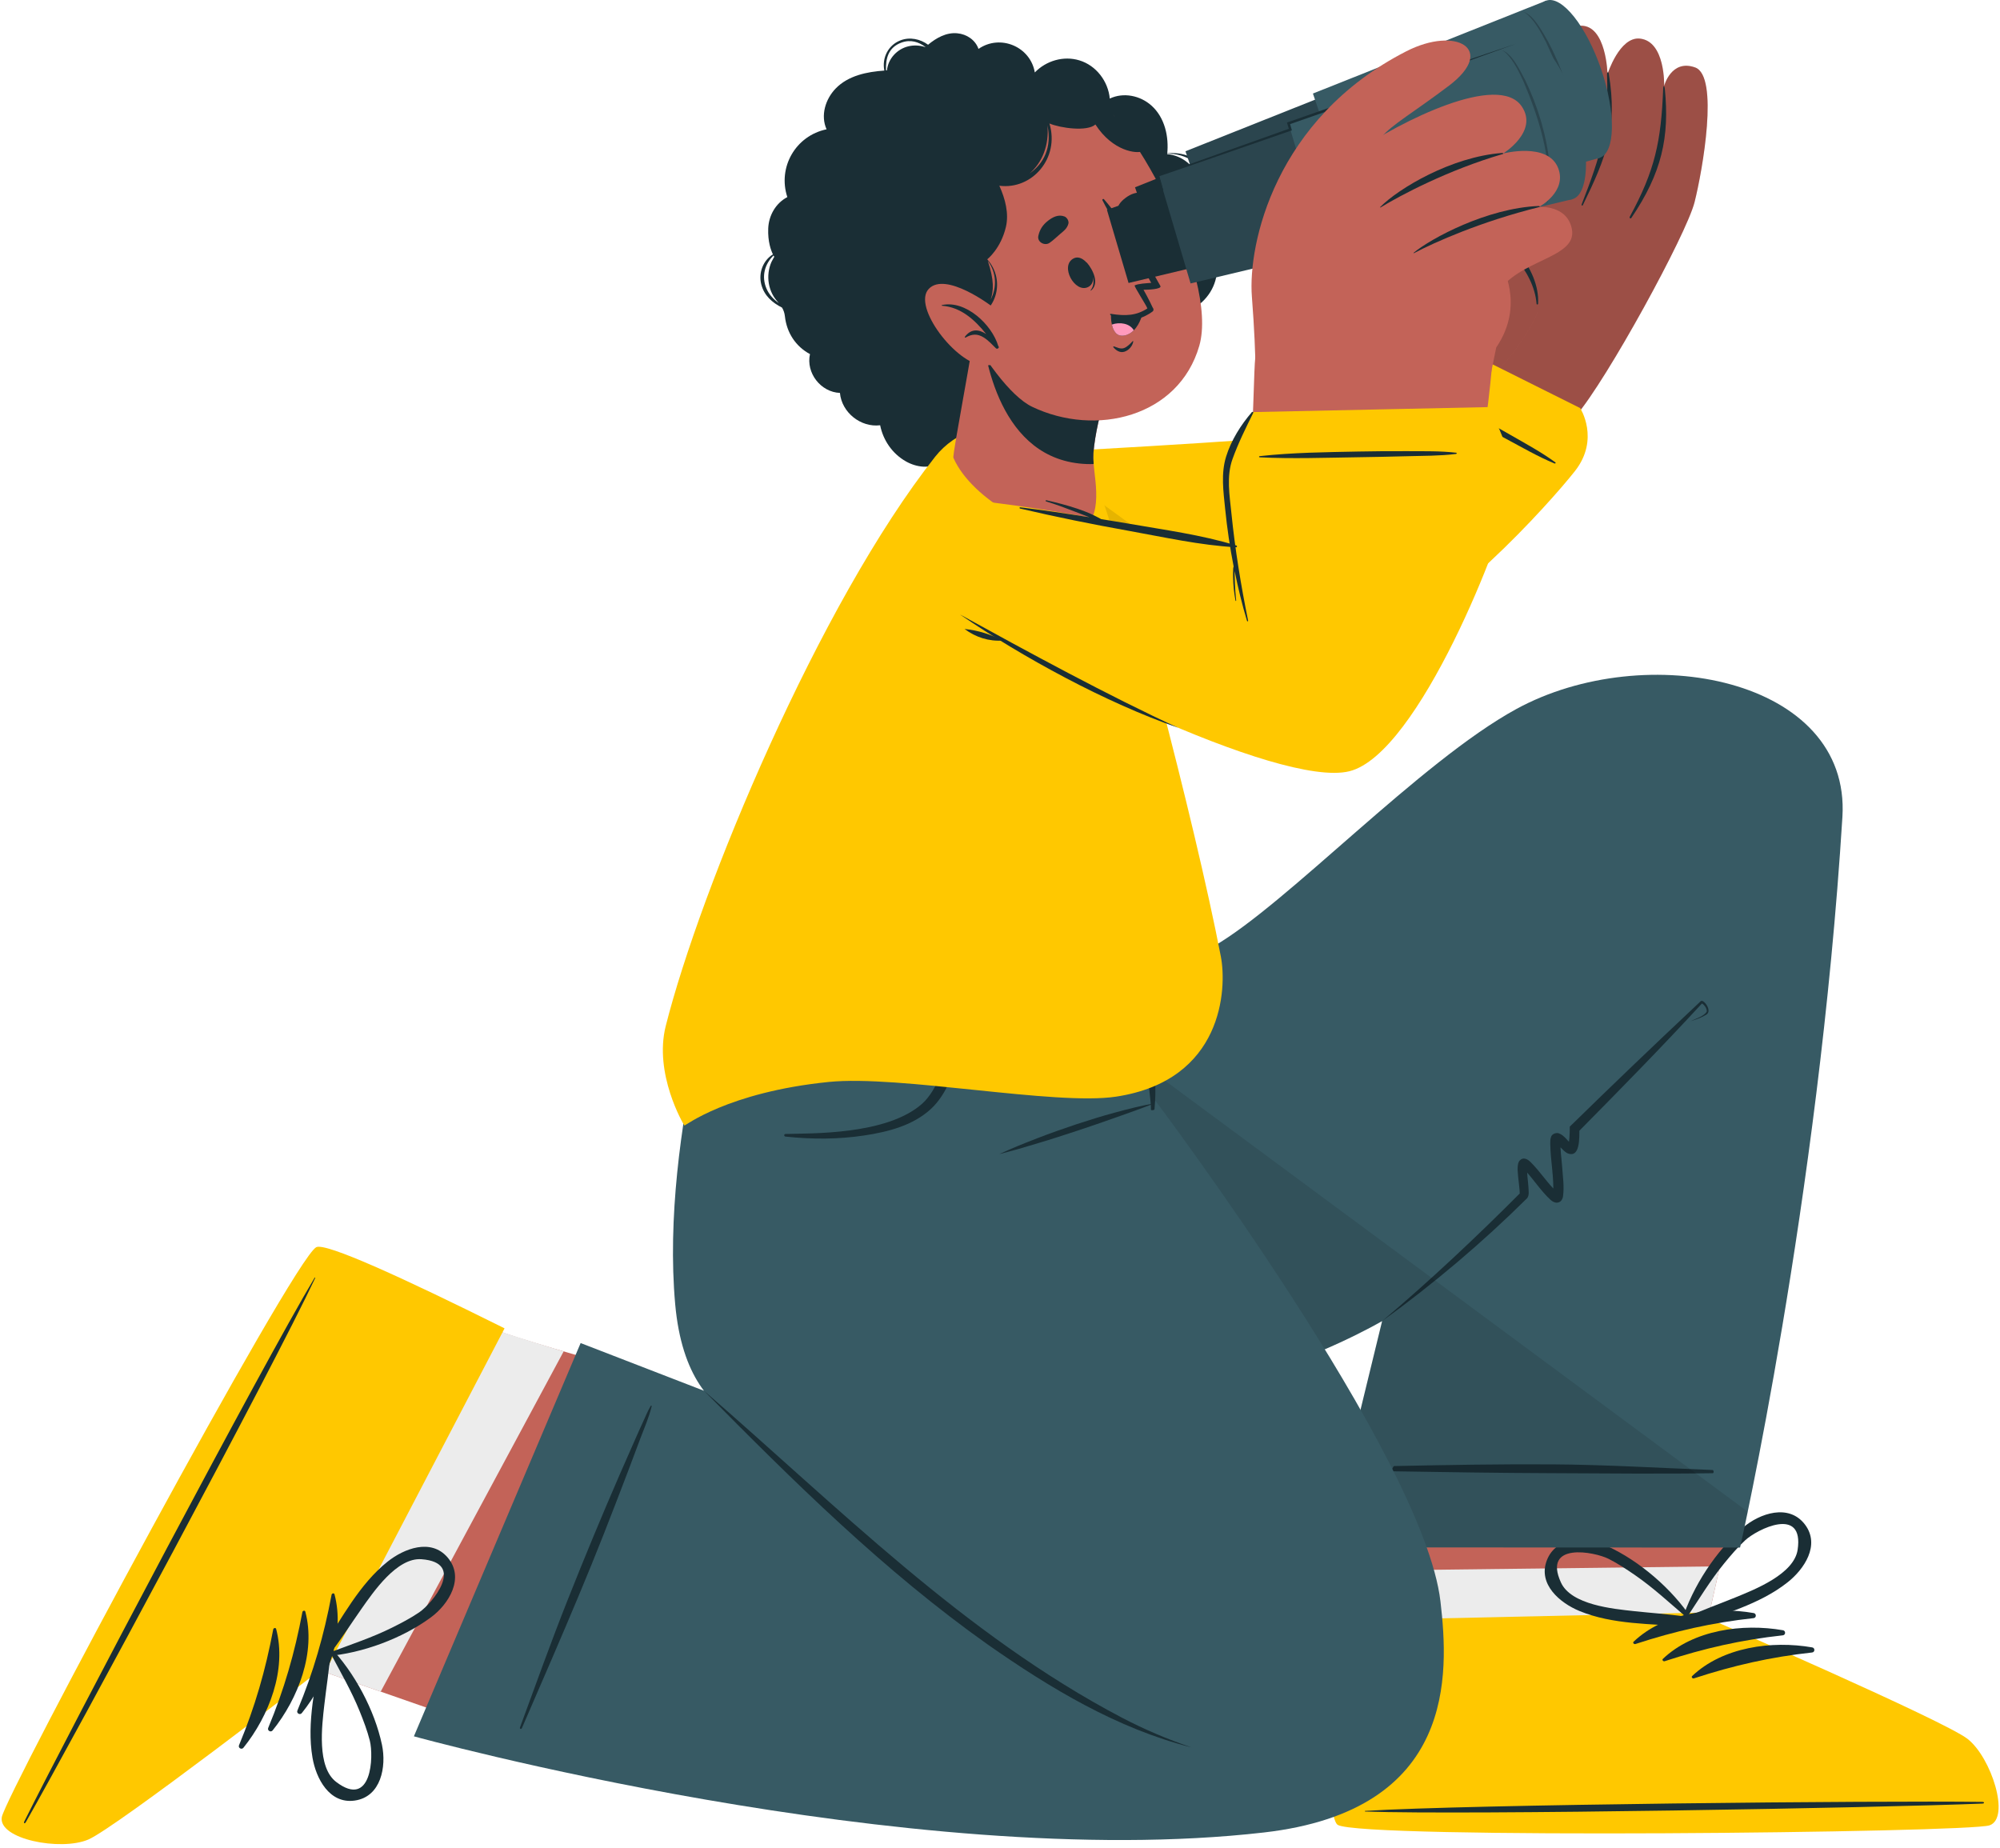 <svg width="290" height="268" viewBox="0 0 290 268" fill="none" xmlns="http://www.w3.org/2000/svg">
<path d="M287.506 264.202C290.5 263.165 287.727 254.539 284.349 251.904C283.276 251.069 279.306 249.111 274.331 246.79C263.38 241.695 247.641 234.899 247.641 234.899L260.305 178.349L205.953 179.294C205.953 179.294 191.747 232.434 191.878 235.727C191.885 235.929 191.891 236.133 191.898 236.338C192.544 251.28 193.432 263.506 194.674 264.258C197.993 266.3 284.493 265.248 287.506 264.202Z" fill="#C36358"/>
<path d="M287.505 264.197C284.491 265.25 197.987 266.305 194.669 264.258C193.43 263.503 192.542 251.282 191.894 236.337C191.892 236.135 191.881 235.924 191.878 235.725C191.851 235.02 192.477 232.037 193.48 227.786L249.38 227.117L247.639 234.901C247.639 234.901 263.38 241.697 274.334 246.786C279.307 249.107 283.276 251.064 284.349 251.903C287.73 254.534 290.494 263.162 287.505 264.197Z" fill="#ECECEC"/>
<path d="M288.483 264.673C285.418 265.741 197.34 266.695 193.966 264.605C192.67 263.833 191.782 251.032 191.154 235.536C191.15 235.374 191.145 235.213 191.139 235.051L247.956 233.801L247.945 234.764C247.945 234.764 281.824 249.448 285.292 252.137C288.735 254.814 291.551 263.618 288.483 264.673Z" fill="#FFC800"/>
<path d="M287.451 261.275C272.6 261.073 212.678 261.652 197.982 262.579C197.863 262.585 197.863 262.668 197.982 262.673C212.699 263.196 272.613 262.13 287.453 261.519C287.766 261.503 287.763 261.279 287.451 261.275Z" fill="#1A2E35"/>
<path d="M254.284 233.893C248.43 232.868 241.293 233.842 236.874 238.044C236.703 238.207 236.937 238.445 237.126 238.385C242.87 236.508 248.241 235.287 254.269 234.63C254.694 234.585 254.703 233.967 254.284 233.893Z" fill="#1A2E35"/>
<path d="M258.529 236.385C252.675 235.359 245.538 236.333 241.119 240.535C240.948 240.699 241.182 240.939 241.371 240.876C247.115 239 252.486 237.779 258.514 237.121C258.939 237.074 258.948 236.457 258.529 236.385Z" fill="#1A2E35"/>
<path d="M262.774 238.874C256.919 237.848 249.783 238.822 245.363 243.024C245.192 243.186 245.426 243.428 245.615 243.365C251.359 241.489 256.73 240.268 262.758 239.61C263.183 239.565 263.194 238.948 262.774 238.874Z" fill="#1A2E35"/>
<path d="M261.745 221.092C259.415 217.961 255.155 219.427 252.737 221.499C248.824 224.854 245.423 230.066 243.885 234.953C243.846 235.074 243.927 235.146 244.024 235.161C244.047 235.606 244.449 236.07 244.949 235.88C249.753 234.044 255.119 232.677 259.217 229.424C261.61 227.528 263.949 224.055 261.745 221.092ZM251.664 231.613C249.323 232.573 246.948 233.411 244.645 234.459C246.379 231.839 247.992 229.159 249.989 226.715C250.942 225.548 251.943 224.369 253.05 223.344C254.77 221.746 261.617 218.311 260.656 224.722C260.123 228.25 254.456 230.468 251.664 231.613Z" fill="#1A2E35"/>
<path d="M229.018 233.593C233.856 235.588 239.391 235.424 244.517 235.864C245.048 235.909 245.309 235.35 245.205 234.919C245.293 234.876 245.351 234.784 245.282 234.679C242.45 230.405 237.74 226.334 233.049 224.188C230.152 222.863 225.653 222.628 224.279 226.28C222.984 229.734 226.195 232.428 229.018 233.593ZM226.337 229.463C223.64 223.568 231.171 224.982 233.267 226.042C234.612 226.724 235.903 227.582 237.142 228.439C239.738 230.237 242.029 232.369 244.42 234.41C241.915 234.039 239.402 233.887 236.886 233.61C233.885 233.281 227.822 232.713 226.337 229.463Z" fill="#1A2E35"/>
<path d="M138.124 133.911C138.124 133.911 128.032 179.88 142.264 193.843C162.621 213.818 200.409 191.554 200.409 191.554L192.418 224.369L252.306 224.392C252.306 224.392 263.682 174.23 267.15 118.459C268.4 98.335 238.595 92.577 219.853 102.817C205.901 110.44 186.606 131.096 175.977 137.213L171.33 133.514L138.124 133.911Z" fill="#375A64"/>
<path d="M225.014 213.611C217.245 213.582 209.6 213.463 201.834 213.335C201.686 213.332 202.007 212.583 202.158 212.578C209.897 212.419 217.274 212.286 225.018 212.331C232.789 212.376 240.544 212.854 248.31 213.148C248.508 213.155 248.546 213.613 248.339 213.615C240.6 213.734 232.755 213.64 225.014 213.611Z" fill="#1A2E35"/>
<path d="M200.409 191.554C207.226 185.832 214.401 179.045 220.361 173.056C220.381 172.681 220.176 171.097 220.129 170.605C220.089 169.896 219.967 169.458 220.147 168.661C220.212 168.525 220.219 168.354 220.541 168.116C221.02 167.779 221.627 168.183 221.924 168.491C223.314 169.856 224.384 171.584 225.77 172.872C225.833 172.935 225.963 172.993 225.855 172.949C225.815 172.949 225.768 172.899 225.527 172.967C225.343 173.025 225.255 173.155 225.235 173.182C225.181 173.27 225.203 173.252 225.205 173.225C225.363 170.807 224.823 168.343 224.789 165.865C224.794 165.526 224.771 165.212 224.9 164.857C225.048 164.365 225.723 164.193 226.071 164.35C226.847 164.635 227.342 165.521 227.927 165.943C227.853 165.894 227.531 165.93 227.437 166.051C227.419 166.064 227.405 166.078 227.392 166.096C227.56 165.519 227.61 164.421 227.614 163.67L227.616 163.364L227.821 163.164C233.572 157.528 239.908 151.466 245.801 145.935L246.478 145.291C246.516 145.253 246.505 145.271 246.581 145.188C246.734 145.069 246.84 145.138 246.887 145.152C246.997 145.203 247.062 145.264 247.13 145.325C247.595 145.74 248.099 146.748 247.368 147.154C246.678 147.578 245.9 147.83 245.137 148.068C245.859 147.724 247.123 147.338 247.479 146.676C247.535 146.24 247.13 145.7 246.754 145.482C246.732 145.466 246.745 145.509 246.835 145.448C246.856 145.421 246.79 145.497 246.772 145.518C240.925 151.861 234.87 158.022 228.808 164.159L229.015 163.654C228.979 164.794 229.207 168.094 227.207 167.189C226.503 166.742 226.141 166.118 225.619 165.73C225.732 165.791 226.065 165.712 226.191 165.503C226.24 165.443 226.269 165.348 226.265 165.36C226.208 166.59 226.411 167.856 226.508 169.14C226.598 170.601 226.849 172.035 226.625 173.561C226.557 173.828 226.42 174.197 225.999 174.345C225.691 174.43 225.572 174.372 225.464 174.351C225.086 174.221 224.992 174.1 224.839 173.988C223.341 172.603 222.329 170.924 220.957 169.501C220.876 169.398 220.658 169.283 220.835 169.357C220.95 169.393 221.17 169.368 221.292 169.279C221.492 169.119 221.449 169.092 221.465 169.081C221.328 169.84 221.584 171.35 221.625 172.158C221.634 172.628 221.782 173.29 221.436 173.739C214.9 180.214 207.858 186.167 200.409 191.554Z" fill="#1A2E35"/>
<path opacity="0.1" d="M253.421 219.198C252.728 222.558 252.309 224.394 252.309 224.394L192.417 224.369L200.408 191.551C200.408 191.551 162.621 213.822 142.271 193.841C128.038 179.875 138.128 133.911 138.128 133.911L253.421 219.198Z" fill="black"/>
<path d="M1.147 262.855C0.616 265.973 9.527 267.703 13.468 266.018C14.719 265.481 18.349 262.952 22.782 259.719C32.532 252.595 46.078 242.102 46.078 242.102L87.356 256.51L116.512 205.771C116.512 205.771 75.162 194.405 72.209 192.932C72.026 192.84 71.844 192.748 71.662 192.656C58.23 186.023 47.066 180.913 45.806 181.635C42.414 183.557 1.678 259.715 1.147 262.855Z" fill="#C36358"/>
<path d="M81.728 195.958L55.2 245.286L46.072 242.101C46.072 242.101 32.524 252.588 22.774 259.717C18.341 262.944 14.722 265.474 13.465 266.015C9.524 267.705 0.613 265.966 1.144 262.85C1.677 259.71 42.413 183.554 45.807 181.633C47.06 180.917 58.238 186.021 71.661 192.656C71.85 192.741 72.025 192.84 72.203 192.923C72.932 193.291 81.728 195.958 81.728 195.958Z" fill="#ECECEC"/>
<path d="M0.261 263.483C0.799 260.287 42.383 182.795 45.844 180.852C47.147 180.091 58.815 185.478 72.726 192.393C72.87 192.467 73.014 192.541 73.16 192.613L46.893 242.907L46.054 242.434C46.054 242.434 16.842 264.991 12.809 266.731C8.797 268.45 -0.29 266.673 0.261 263.483Z" fill="#FFC800"/>
<path d="M3.743 264.215C11.073 251.324 39.424 198.638 45.69 185.339C45.742 185.231 45.669 185.193 45.606 185.294C38.061 197.913 10.14 250.826 3.528 264.098C3.388 264.381 3.588 264.489 3.743 264.215Z" fill="#1A2E35"/>
<path d="M43.762 248.397C47.482 243.771 50.064 237.06 48.503 231.172C48.442 230.944 48.118 231.033 48.083 231.229C46.962 237.156 45.451 242.442 43.123 248.029C42.957 248.422 43.494 248.729 43.762 248.397Z" fill="#1A2E35"/>
<path d="M39.53 250.911C43.25 246.285 45.832 239.576 44.271 233.686C44.21 233.457 43.886 233.547 43.85 233.742C42.73 239.67 41.217 244.956 38.891 250.543C38.727 250.936 39.264 251.241 39.53 250.911Z" fill="#1A2E35"/>
<path d="M35.298 253.423C39.019 248.797 41.601 242.085 40.04 236.198C39.979 235.969 39.655 236.059 39.619 236.254C38.499 242.182 36.985 247.468 34.66 253.055C34.493 253.447 35.031 253.755 35.298 253.423Z" fill="#1A2E35"/>
<path d="M51.408 261.086C55.279 260.556 56.044 256.125 55.389 253.012C54.328 247.973 51.391 242.489 47.839 238.79C47.751 238.701 47.65 238.737 47.59 238.813C47.189 238.618 46.586 238.748 46.514 239.275C45.813 244.361 44.429 249.712 45.311 254.861C45.824 257.869 47.747 261.588 51.408 261.086ZM47.027 247.203C47.313 244.694 47.718 242.213 47.911 239.693C49.378 242.471 50.954 245.172 52.137 248.096C52.702 249.492 53.255 250.936 53.624 252.397C54.197 254.671 53.916 262.311 48.752 258.385C45.903 256.219 46.688 250.195 47.027 247.203Z" fill="#1A2E35"/>
<path d="M56.194 226.443C52.109 229.714 49.588 234.634 46.734 238.905C46.437 239.347 46.803 239.843 47.231 239.962C47.226 240.061 47.278 240.155 47.404 240.144C52.521 239.727 58.364 237.567 62.507 234.499C65.066 232.605 67.439 228.782 64.893 225.822C62.489 223.025 58.578 224.536 56.194 226.443ZM61.112 226.087C67.588 226.567 62.721 232.472 60.779 233.794C59.531 234.643 58.157 235.357 56.807 236.028C53.978 237.433 51.002 238.409 48.058 239.518C49.59 237.505 50.935 235.379 52.39 233.314C54.124 230.849 57.541 225.822 61.112 226.087Z" fill="#1A2E35"/>
<path d="M165.61 133.583C165.61 133.583 167.395 148.202 167.384 159.407C167.384 159.407 206.409 211.111 208.867 232.21C210.095 242.759 211.148 262.509 183.263 265.71C131.848 271.609 60.015 251.767 60.015 251.767L84.193 194.743L115.299 206.776C115.299 206.776 99.793 210.107 97.904 189.123C95.662 164.215 105.81 134.299 105.81 134.299L165.61 133.583Z" fill="#375A64"/>
<path d="M75.395 250.485C77.658 244.324 79.88 238.12 82.3 232.017C84.727 225.896 87.248 219.817 89.868 213.784C90.608 212.08 91.362 210.383 92.111 208.684C92.468 207.874 92.826 207.064 93.199 206.262C93.577 205.454 93.901 204.604 94.362 203.843C94.414 203.758 94.513 203.827 94.493 203.912C94.112 205.511 93.404 207.115 92.821 208.653C92.259 210.139 91.713 211.629 91.148 213.113C89.987 216.166 88.813 219.209 87.621 222.248C85.228 228.34 82.68 234.351 80.096 240.357C78.627 243.769 77.154 247.181 75.672 250.584C75.591 250.777 75.321 250.689 75.395 250.485Z" fill="#1A2E35"/>
<path d="M161.957 132.077C161.957 131.951 162.163 131.935 162.181 132.061C162.442 134.101 163.299 145.753 163.706 150.143C163.853 151.708 163.799 154.498 166.086 154.469C167.897 154.446 168.774 152.464 168.956 150.931C169.179 149.061 168.013 135.538 167.728 131.035C167.719 130.907 167.928 130.898 167.953 131.02C168.839 135.524 170.625 149.863 170.17 151.881C169.813 153.463 169.019 154.971 167.415 155.521C167.384 155.533 167.701 157.627 167.402 160.843C167.388 160.991 166.929 161.036 166.893 160.917L166.882 160.922C166.947 159.867 166.338 155.782 166.354 155.759C165.166 155.771 164.235 155.517 163.427 154.469C161.813 152.377 161.977 137.271 161.957 132.077Z" fill="#1A2E35"/>
<path d="M144.891 167.348C146.69 166.506 148.53 165.772 150.376 165.059C152.221 164.336 154.092 163.689 155.968 163.054C157.85 162.441 159.737 161.838 161.651 161.328C163.563 160.807 165.486 160.316 167.445 159.972C166.521 160.343 165.585 160.657 164.66 161.016L161.867 162.01C160.007 162.679 158.134 163.308 156.262 163.936C154.382 164.547 152.508 165.171 150.61 165.732L147.765 166.578C146.805 166.832 145.858 167.117 144.891 167.348Z" fill="#1A2E35"/>
<path d="M113.894 164.426C117.455 164.309 128.565 164.637 133.725 160.026C137.899 156.296 139.424 143.926 140.063 140.526C140.094 140.357 140.339 140.407 140.348 140.564C140.571 144.35 140.142 148.227 139.24 151.908C138.47 155.052 137.413 158.567 134.953 160.825C132.362 163.202 128.777 164.114 125.389 164.632C121.564 165.216 117.733 165.214 113.894 164.805C113.658 164.778 113.644 164.432 113.894 164.426Z" fill="#1A2E35"/>
<path d="M102.071 201.656C121.436 218.423 139.758 237.024 162.645 249.046C165.895 250.747 169.278 252.195 172.773 253.371C161.993 250.655 152.274 244.786 143.237 238.467C128.161 227.783 115.015 214.753 102.071 201.656Z" fill="#1A2E35"/>
<path d="M172.786 44.86C175.006 43.702 176.529 41.367 176.468 38.826C176.403 36.328 174.813 34.086 172.591 33.024C174.88 31.63 176.425 29.202 175.692 26.376C174.934 23.451 172.163 21.931 169.271 22.23C169.251 22.232 169.248 22.268 169.271 22.268C171.929 22.282 174.554 23.77 175.218 26.477C175.784 28.791 174.775 30.638 173.164 31.983C174.152 30.263 174.619 28.227 174.023 26.293C173.369 24.169 171.455 22.524 169.244 22.347C169.507 19.833 168.911 17.061 166.966 15.314C165.33 13.844 162.906 13.355 160.918 14.291C160.686 11.795 158.954 9.49 156.505 8.751C154.206 8.053 151.687 8.81 150.048 10.504C149.42 6.769 145.039 4.904 141.881 7.093C141.436 5.802 140.183 4.951 138.804 4.826C137.216 4.675 135.766 5.492 134.571 6.487C133.438 5.649 131.922 5.328 130.568 5.851C128.76 6.547 127.864 8.426 128.229 10.233C125.705 10.41 122.991 10.956 121.175 12.832C119.682 14.374 118.951 16.749 119.853 18.749C115.382 19.671 112.734 24.241 114.163 28.58C112.485 29.457 111.464 31.24 111.392 33.134C111.318 35.044 111.792 36.303 112.073 36.878C110.627 37.785 109.964 39.574 110.382 41.228C110.793 42.858 111.983 43.892 113.393 44.602C113.612 44.97 113.756 45.358 113.814 45.881C114.077 48.236 115.361 50.222 117.446 51.346C116.841 54.069 119.005 56.864 121.792 56.974C122.044 59.804 124.803 62.01 127.621 61.663C128.06 63.855 129.407 65.808 131.378 66.915C132.887 67.763 134.936 68.062 136.321 66.942C136.703 68.248 138.327 68.751 139.616 68.452C140.106 68.34 140.572 68.14 141.024 67.923C141.557 67.662 142.171 67.186 142.774 67.13C143.399 67.065 143.986 67.494 144.548 67.691C144.953 67.833 145.376 67.927 145.801 67.981C149.024 68.371 152.276 66.293 153.237 63.22C155.416 63.97 157.614 62.738 159.098 61.128C159.586 60.596 159.968 60.015 160.355 59.411C160.713 58.855 161.057 58.39 161.689 58.105C162.071 57.934 162.488 57.849 162.872 57.681C164.174 57.104 164.793 55.885 165.263 54.621C171.171 56.395 175.121 49.991 172.786 44.86ZM111.124 41.809C110.407 40.101 110.854 38.317 112.161 37.049C112.224 37.165 112.271 37.239 112.271 37.239C112.271 37.239 111.974 37.74 111.855 37.998C111.646 38.472 111.511 38.977 111.446 39.493C111.311 40.564 111.495 41.679 111.986 42.642C112.206 43.075 112.494 43.457 112.811 43.82C112.854 43.87 112.885 43.913 112.923 43.96C112.17 43.398 111.515 42.743 111.124 41.809ZM131.704 6.718C130.062 7.113 128.773 8.527 128.611 10.199C128.566 10.201 128.521 10.206 128.476 10.21C128.4 8.473 128.814 6.866 130.71 6.175C132.034 5.69 133.206 6.076 134.191 6.812C134.184 6.819 134.178 6.823 134.171 6.828C133.386 6.576 132.549 6.513 131.704 6.718ZM165.36 54.365C165.366 54.345 165.373 54.327 165.38 54.307C169.5 54.408 172.69 51.212 172.906 47.403C172.964 51.623 170.56 55.304 165.36 54.365Z" fill="#1A2E35"/>
<path d="M138.524 77.293C148.533 81.56 186.275 95.522 200.634 90.996C210.305 87.948 230.788 58.52 234.175 50.022C235.561 46.545 210.134 33.129 207.163 35.812C203.929 38.729 190.888 63.074 188.171 64.338C185.454 65.601 158.391 65.094 142.993 66.683C133.767 67.635 132.89 74.894 138.524 77.293Z" fill="#C36358"/>
<path d="M228.521 60.278C233.01 55.061 244.539 33.967 245.711 29.316C246.882 24.665 249.28 11.041 245.803 9.784C242.326 8.527 241.302 12.459 241.302 12.459C241.302 12.459 241.505 5.988 237.787 5.598C234.82 5.288 233.089 10.747 233.089 10.747C233.089 10.747 232.938 3.643 229.2 3.728C225.795 3.806 225.417 10.161 225.417 10.161C225.417 10.161 224.688 4.233 221.422 4.938C217.493 5.786 218.753 16.05 217.075 21.087C216.695 22.232 200.454 45.888 200.454 45.888L228.521 60.278Z" fill="#C36358"/>
<path opacity="0.2" d="M228.521 60.278C233.01 55.061 244.539 33.967 245.711 29.316C246.882 24.665 249.28 11.041 245.803 9.784C242.326 8.527 241.302 12.459 241.302 12.459C241.302 12.459 241.505 5.988 237.787 5.598C234.82 5.288 233.089 10.747 233.089 10.747C233.089 10.747 232.938 3.643 229.2 3.728C225.795 3.806 225.417 10.161 225.417 10.161C225.417 10.161 224.688 4.233 221.422 4.938C217.493 5.786 218.753 16.05 217.075 21.087C216.695 22.232 200.454 45.888 200.454 45.888L228.521 60.278Z" fill="black"/>
<path d="M225.159 9.979C225.319 17.765 225.155 20.991 221.936 27.754C221.873 27.886 222.056 28.009 222.134 27.877C225.89 21.541 226.358 17.727 225.524 9.916C225.483 9.539 225.153 9.617 225.159 9.979Z" fill="#1A2E35"/>
<path d="M233.022 10.78C233.278 18.706 232.174 22.346 229.324 29.677C229.284 29.78 229.454 29.859 229.504 29.758C232.902 22.8 234.573 18.593 233.276 10.708C233.217 10.354 233.01 10.416 233.022 10.78Z" fill="#1A2E35"/>
<path d="M241.164 12.825C240.858 20.515 239.987 24.685 236.306 31.448C236.218 31.607 236.443 31.749 236.546 31.598C240.972 25.069 242.097 19.873 241.398 12.861C241.348 12.38 241.182 12.34 241.164 12.825Z" fill="#1A2E35"/>
<path d="M200.454 45.887C200.454 45.887 202.363 37.019 203.344 32.844C204.327 28.672 205.467 16.499 208.827 14.975C212.599 13.262 215.059 24.117 213.366 31.574C213.366 31.574 224.303 37.784 223.015 45.028C222.736 46.594 218.264 53.476 216.512 54.004L200.454 45.887Z" fill="#C36358"/>
<path opacity="0.2" d="M200.454 45.887C200.454 45.887 202.363 37.019 203.344 32.844C204.327 28.672 205.467 16.499 208.827 14.975C212.599 13.262 215.059 24.117 213.366 31.574C213.366 31.574 224.303 37.784 223.015 45.028C222.736 46.594 218.264 53.476 216.512 54.004L200.454 45.887Z" fill="black"/>
<path d="M213.466 32.398C217.809 34.665 222.417 39.185 222.802 44.047C222.813 44.188 223.018 44.193 223.024 44.049C223.321 38.779 218.04 33.498 214.035 31.706C213.265 31.363 212.343 31.812 213.466 32.398Z" fill="#1A2E35"/>
<path d="M200.886 45.071L229.124 59.173C229.124 59.173 232.021 63.651 228.371 68.3C224.723 72.948 208.797 90.662 199.555 92.22C190.313 93.78 157.654 86.573 141.147 78.972C124.641 71.372 140.245 66.279 143.606 66.039C146.966 65.797 186.868 63.696 187.988 63.059C189.108 62.421 193.489 52.85 196.035 49.239C198.579 45.627 200.886 45.071 200.886 45.071Z" fill="#FFC800"/>
<path d="M225.415 67.209C222.982 66.201 220.681 64.857 218.369 63.624C216.088 62.41 213.817 61.178 211.554 59.934C206.988 57.422 202.324 54.998 197.938 52.208C197.834 52.143 197.913 51.995 198.03 52.045C202.877 54.134 207.515 56.711 212.134 59.212C214.451 60.466 216.749 61.755 219.03 63.07C221.225 64.334 223.501 65.557 225.535 67.049C225.629 67.121 225.514 67.249 225.415 67.209Z" fill="#1A2E35"/>
<path opacity="0.1" d="M185.058 91.342C171.32 89.197 152.45 84.182 141.148 78.977C124.646 71.37 140.248 66.286 143.604 66.039C144.297 65.99 146.539 65.86 149.676 65.682L185.058 91.342Z" fill="black"/>
<path d="M99.24 163.2C99.317 163.29 105.473 158.372 120.157 156.884C130.432 155.843 153.006 160.354 161.841 159.012C177.351 156.657 177.924 143.361 177.022 138.687C173.255 119.144 163.012 80.142 158.624 68.989C155.118 60.074 141.428 58.844 135.6 66.222C118.75 87.554 101.568 128.827 96.53 148.777C94.79 155.674 99.063 162.989 99.24 163.2Z" fill="#FFC800"/>
<path d="M155.63 77.092C151.301 77.884 140.982 72.636 138.245 66.381C138.06 65.95 141.227 49.746 141.522 46.469C141.578 45.796 161.665 53.3 161.665 53.3C161.665 53.3 159.024 59.986 158.547 65.703C158.514 66.181 158.521 66.63 158.568 67.059C158.57 67.121 158.581 67.198 158.577 67.283C158.766 69.876 160.264 76.246 155.63 77.092Z" fill="#C36358"/>
<path d="M158.573 67.058C158.568 67.124 158.577 67.204 158.573 67.283C157.92 67.312 157.221 67.287 156.456 67.204C144.36 65.855 142.52 50.431 142.246 46.539C145.858 47.387 161.663 53.297 161.663 53.297C161.663 53.297 159.02 59.99 158.541 65.705C158.516 66.183 158.516 66.632 158.573 67.058Z" fill="#1A2E35"/>
<path d="M133.628 29.163C133.576 36.81 143.33 55.961 149.675 58.991C158.872 63.384 170.918 60.484 173.898 50.139C176.786 40.11 163.633 15.377 156.825 12.933C146.803 9.332 133.704 17.866 133.628 29.163Z" fill="#C36358"/>
<path d="M157.573 38.088C157.535 38.047 157.512 38.204 157.544 38.254C158.326 39.466 159.019 40.985 158.146 42.067C158.119 42.101 158.16 42.161 158.198 42.13C159.451 41.12 158.511 39.111 157.573 38.088Z" fill="#1A2E35"/>
<path d="M155.691 37.461C153.608 38.505 155.853 42.584 157.782 41.618C159.681 40.667 157.436 36.586 155.691 37.461Z" fill="#1A2E35"/>
<path d="M164.856 34.548C164.84 34.494 164.988 34.557 165.013 34.611C165.632 35.912 166.561 37.302 167.941 37.131C167.984 37.127 168.013 37.192 167.968 37.208C166.446 37.737 165.231 35.881 164.856 34.548Z" fill="#1A2E35"/>
<path d="M165.312 32.622C167.298 31.405 169.588 35.459 167.748 36.586C165.94 37.694 163.648 33.641 165.312 32.622Z" fill="#1A2E35"/>
<path d="M152.191 35.212C152.728 34.839 153.162 34.406 153.657 33.984C154.215 33.506 154.708 33.183 154.914 32.447C155.025 32.052 154.721 31.531 154.345 31.387C153.473 31.055 152.645 31.47 151.95 32.018C151.197 32.613 150.767 33.261 150.56 34.195C150.358 35.1 151.482 35.703 152.191 35.212Z" fill="#1A2E35"/>
<path d="M166.249 29.735C165.752 30.16 165.221 30.467 164.683 30.837C164.078 31.253 163.64 31.648 162.873 31.657C162.461 31.663 162.034 31.237 161.991 30.837C161.89 29.91 162.504 29.217 163.212 28.687C163.979 28.113 164.719 27.863 165.677 27.901C166.608 27.937 166.905 29.176 166.249 29.735Z" fill="#1A2E35"/>
<path d="M161.533 50.228C161.992 50.383 162.505 50.653 162.995 50.466C163.468 50.287 163.9 49.829 164.237 49.467C164.271 49.431 164.334 49.456 164.325 49.508C164.226 50.168 163.666 50.821 163.011 51.007C162.372 51.187 161.837 50.819 161.435 50.349C161.381 50.28 161.466 50.206 161.533 50.228Z" fill="#1A2E35"/>
<path d="M161.027 45.683C162.3 46.459 163.668 46.563 164.934 46.231C165.501 46.087 166.054 45.842 166.564 45.537C166.668 45.485 166.767 45.422 166.852 45.355C166.942 45.297 167.023 45.245 167.115 45.176C167.257 45.081 167.28 44.915 167.237 44.76L167.232 44.751C167.208 44.704 167.19 44.666 167.156 44.623C167.156 44.623 167.156 44.623 167.151 44.614L167.093 44.502C166.639 43.49 165.809 42.015 165.809 42.015C166.263 42.022 168.535 41.964 168.251 41.456C165.908 37.255 163.301 32.584 160.08 28.896C159.979 28.768 159.777 28.907 159.858 29.044C161.949 33.172 164.756 36.902 166.924 41.014C166.22 41.075 165.046 41.122 164.527 41.385C164.403 41.495 166.182 44.206 166.351 44.677C166.351 44.677 166.36 44.695 166.364 44.729C164.783 45.752 163.269 45.853 161.092 45.51C160.96 45.479 160.899 45.616 161.027 45.683Z" fill="#1A2E35"/>
<path d="M165.706 45.319C165.706 45.319 165.395 46.904 164.403 47.892C164.039 48.258 163.596 48.545 163.036 48.648C161.889 48.866 161.417 47.948 161.221 47.061C161.059 46.334 161.093 45.625 161.093 45.625C161.093 45.625 163.247 46.307 165.706 45.319Z" fill="#1A2E35"/>
<path d="M164.404 47.892C164.04 48.258 163.597 48.545 163.037 48.648C161.89 48.866 161.417 47.948 161.222 47.061C162.369 46.655 163.806 46.879 164.404 47.892Z" fill="#FF9ABD"/>
<path d="M163.873 18.241C162.533 16.854 161.592 16.863 161.592 16.863C161.592 16.863 160.7 14.901 157.778 13.213C154.721 11.447 152.558 12.026 152.558 12.026C152.558 12.026 149.996 10.908 145.835 11.961C144.879 12.203 142.194 13.391 141.521 14.1C140.75 14.919 139.508 14.886 138.512 15.321C137.59 15.72 136.758 16.322 136.072 17.067C135.505 17.68 135.028 18.398 134.675 19.193C134.472 19.657 134.331 20.14 134.187 20.638C133.946 21.458 133.553 21.884 132.95 22.407C131.668 23.532 130.93 25.166 130.901 27.062C130.883 28.162 131.137 29.21 131.571 30.261C132.1 31.529 131.058 32.721 131.065 34.02C131.074 36.124 132.462 38.016 134.313 38.727C133.217 40.651 133.818 43.542 135.642 45.196C137.057 46.478 138.8 46.532 140.412 46.265C140.716 46.215 141.004 46.13 141.283 46.02C144.436 45.156 145.837 40.608 143.168 37.623C143.163 37.612 143.161 37.603 143.159 37.594C143.159 37.594 145.118 36.063 145.858 32.9C146.31 30.966 145.77 28.845 144.904 26.932C149.65 27.549 153.691 22.921 152.166 17.904C153.743 18.571 157.647 19.121 158.835 18.05C161.392 22.005 164.903 22.302 165.632 21.936C165.735 21.882 165.414 19.835 163.873 18.241ZM143.649 43.425C144.09 42.153 144.155 40.606 143.231 37.816C144.571 39.643 144.519 41.78 143.649 43.425ZM149.283 25.154C151.12 23.594 152.142 21.051 151.878 18.176C152.544 21.368 151.352 23.72 149.283 25.154Z" fill="#1A2E35"/>
<path d="M143.757 44.373C143.757 44.373 137.111 39.32 134.671 41.888C132.23 44.456 138.685 52.797 142.572 52.978C146.461 53.16 146.699 49.571 146.699 49.571L143.757 44.373Z" fill="#C36358"/>
<path d="M136.581 44.233C136.522 44.247 136.538 44.328 136.592 44.332C139.343 44.539 141.349 46.384 142.995 48.435C141.983 47.766 140.838 47.589 139.905 48.835C139.855 48.9 139.95 48.981 140.013 48.945C140.942 48.413 141.718 48.357 142.647 48.938C143.306 49.351 143.861 49.959 144.41 50.502C144.594 50.684 144.95 50.442 144.785 50.218C144.774 50.202 144.761 50.184 144.747 50.168C143.821 47.048 140.015 43.479 136.581 44.233Z" fill="#1A2E35"/>
<path d="M168.139 37.632L187.293 32.243L183.06 19.797L164.577 27.155L168.139 37.632Z" fill="#1A2E35"/>
<path d="M177.13 37.331L205.28 29.41L199.057 11.117L171.892 21.934L177.13 37.331Z" fill="#2B454E"/>
<path d="M196.898 32.746L231.971 22.879L224.22 0.085L190.373 13.562L196.898 32.746Z" fill="#375A64"/>
<path d="M232.186 10.096C234.327 16.39 234.23 22.113 231.972 22.877C229.714 23.642 226.147 19.159 224.008 12.866C221.867 6.572 221.963 0.848 224.222 0.085C226.48 -0.68 230.045 3.802 232.186 10.096Z" fill="#375A64"/>
<path d="M220.205 1.683C222.035 1.349 223.648 4.662 224.455 5.988C226.432 9.73 227.836 13.788 228.45 17.977C228.655 19.786 228.99 21.732 228.349 23.487C228.238 23.725 228.068 23.961 227.811 24.046C228.308 23.812 228.407 23.198 228.481 22.708C228.648 16.949 226.619 11.277 224.181 6.13C223.466 4.743 222.721 3.322 221.601 2.218C221.23 1.883 220.738 1.535 220.205 1.683Z" fill="#2B454E"/>
<path d="M163.641 41.032L182.994 36.424L179.272 23.817L160.505 30.422L163.641 41.032Z" fill="#1A2E35"/>
<path d="M172.632 41.097L201.081 34.323L195.609 15.792L168.026 25.5L172.632 41.097Z" fill="#2B454E"/>
<path d="M192.576 37.318L228.02 28.876L221.2 5.788L186.836 17.882L192.576 37.318Z" fill="#375A64"/>
<path d="M228.752 16.113C230.635 22.488 230.306 28.202 228.019 28.876C225.732 29.549 222.351 24.925 220.467 18.551C218.584 12.176 218.912 6.461 221.2 5.788C223.487 5.115 226.87 9.738 228.752 16.113Z" fill="#375A64"/>
<path d="M217.122 7.225C218.966 6.964 220.441 10.34 221.195 11.7C223.019 15.518 224.254 19.63 224.699 23.841C224.829 25.657 225.086 27.616 224.373 29.345C224.254 29.578 224.071 29.807 223.813 29.881C224.319 29.668 224.443 29.058 224.537 28.573C224.937 22.824 223.14 17.074 220.914 11.833C220.255 10.416 219.571 8.966 218.496 7.819C218.138 7.462 217.661 7.097 217.122 7.225Z" fill="#2B454E"/>
<path d="M219.867 6.327C209.195 10.207 197.583 14.342 186.897 18.057L187.014 17.83L187.277 18.735L187.324 18.901L187.162 18.957C181.533 20.896 173.614 23.686 168.049 25.567L168.094 25.482L168.677 27.551L168.688 27.592L168.65 27.605L165.483 28.674L168.62 27.524L168.593 27.576L167.959 25.522L167.939 25.459L168.002 25.435C173.485 23.428 181.463 20.622 187.041 18.618L186.928 18.838L186.658 17.936L186.609 17.77L186.775 17.709C197.434 13.956 209.118 9.94 219.867 6.327Z" fill="#1A2E35"/>
<path d="M133.195 83.886C149.025 96.537 188.974 115.411 196.63 111.001C210.752 102.862 215.514 62.24 216.287 53.675C216.618 50.023 182.449 47.94 182.015 51.836C181.637 55.23 181.693 78.85 179.012 80.044C177.908 80.535 160.219 76.019 140.593 74.271C125.557 72.931 128.508 80.14 133.195 83.886Z" fill="#C36358"/>
<path d="M182.005 56.639C182.005 56.639 182.272 52.709 181.523 43.005C180.936 35.426 184.852 17.206 203.898 7.445C211.196 3.705 217.013 7.18 210.121 12.41C205.27 16.093 201.588 18.228 200.342 19.873C200.342 19.873 209.671 20.079 212.705 24.546C214.059 26.544 217.631 32.079 219.795 36.786C219.795 36.786 218.895 37.531 217.62 38.314C217.62 38.314 221.252 44.065 216.954 50.383L215.294 58.536L182.005 56.639Z" fill="#C36358"/>
<path d="M183.078 36.351C185.385 33.098 190.392 26.288 196.431 22.14C203.138 17.532 217.3 10.46 220.658 15.436C223.121 19.083 217.95 22.259 217.95 22.259C217.95 22.259 224.421 20.567 225.924 24.349C227.291 27.794 223.146 30.012 223.146 30.012C223.146 30.012 227.248 29.66 227.925 33.231C228.74 37.527 220.008 37.563 217.067 42.626C216.403 43.76 183.078 36.351 183.078 36.351Z" fill="#C36358"/>
<path d="M200.125 30.023C202.797 27.32 210.447 22.737 217.797 22.18C217.963 22.167 218.062 22.286 217.914 22.331C209.952 24.656 203.02 28.344 200.17 30.086C200.132 30.11 200.096 30.054 200.125 30.023Z" fill="#1A2E35"/>
<path d="M204.984 36.645C207.53 34.548 215.627 30.176 223.092 29.868C223.258 29.861 223.35 29.987 223.198 30.025C214.779 32.113 207.971 35.141 205.022 36.71C204.984 36.73 204.953 36.672 204.984 36.645Z" fill="#1A2E35"/>
<path d="M181.53 59.755L215.755 59.03C215.755 59.03 220.002 65.692 219.046 71.611C218.09 77.527 205.744 109.349 195.652 111.833C185.558 114.32 148.533 96.126 135.808 86.721C123.082 77.316 130.877 71.474 141.21 72.558C157.116 74.228 178.564 79.204 178.887 79.029C179.214 78.852 177.61 71.44 177.574 68.259C177.536 65.081 181.53 59.755 181.53 59.755Z" fill="#FFC800"/>
<path d="M151.676 72.701C153.14 73.148 154.586 73.687 156.012 74.243C156.66 74.497 157.31 74.755 157.962 74.997C154.622 74.468 151.275 73.969 147.924 73.556C147.821 73.543 147.8 73.713 147.899 73.736C153.104 74.955 158.358 76.019 163.616 76.961C168.789 77.891 173.983 79.064 179.239 79.354C179.39 79.363 179.41 79.141 179.273 79.1C174.167 77.536 168.798 76.831 163.544 75.911C162.262 75.686 160.974 75.491 159.687 75.28C159.237 75.038 158.787 74.8 158.32 74.584C157.636 74.268 156.921 73.999 156.208 73.758C154.732 73.262 153.239 72.881 151.721 72.535C151.613 72.51 151.57 72.668 151.676 72.701Z" fill="#1A2E35"/>
<path d="M181.531 59.755C179.919 61.606 178.513 63.858 177.784 66.212C177.02 68.675 177.393 71.254 177.645 73.772C177.928 76.582 178.338 79.374 178.877 82.144C178.792 82.333 178.81 82.627 178.801 82.824C178.785 83.116 178.792 83.412 178.797 83.704C178.812 84.847 178.94 85.978 179.147 87.103C179.159 87.163 179.251 87.147 179.244 87.087C179.15 86.265 179.102 85.446 179.064 84.622C179.044 84.191 179.026 83.763 179.024 83.332C179.024 83.154 179.026 82.977 179.021 82.8C179.516 85.233 180.101 87.648 180.818 90.032C180.848 90.128 181.001 90.11 180.978 90.005C179.932 84.86 179.087 79.677 178.558 74.452C178.295 71.862 177.809 69.061 178.716 66.553C179.545 64.253 180.641 62.044 181.725 59.853C181.779 59.737 181.603 59.672 181.531 59.755Z" fill="#1A2E35"/>
<path d="M211.132 65.822C208.752 66.118 206.33 66.089 203.946 66.154C201.596 66.217 199.245 66.266 196.895 66.3C192.151 66.367 187.372 66.547 182.647 66.311C182.536 66.307 182.532 66.152 182.644 66.141C187.419 65.613 192.248 65.568 197.028 65.47C199.425 65.42 201.823 65.407 204.218 65.42C206.523 65.434 208.874 65.378 211.157 65.645C211.262 65.656 211.229 65.811 211.132 65.822Z" fill="#1A2E35"/>
<path d="M139.19 89.096C148.636 94.299 161.079 101.068 170.86 105.537C160.348 101.894 148.346 95.347 139.19 89.096Z" fill="#1A2E35"/>
<path d="M139.858 91.201C141.857 91.405 143.621 91.98 145.416 92.875C143.414 93.037 141.453 92.397 139.858 91.201Z" fill="#1A2E35"/>
</svg>
